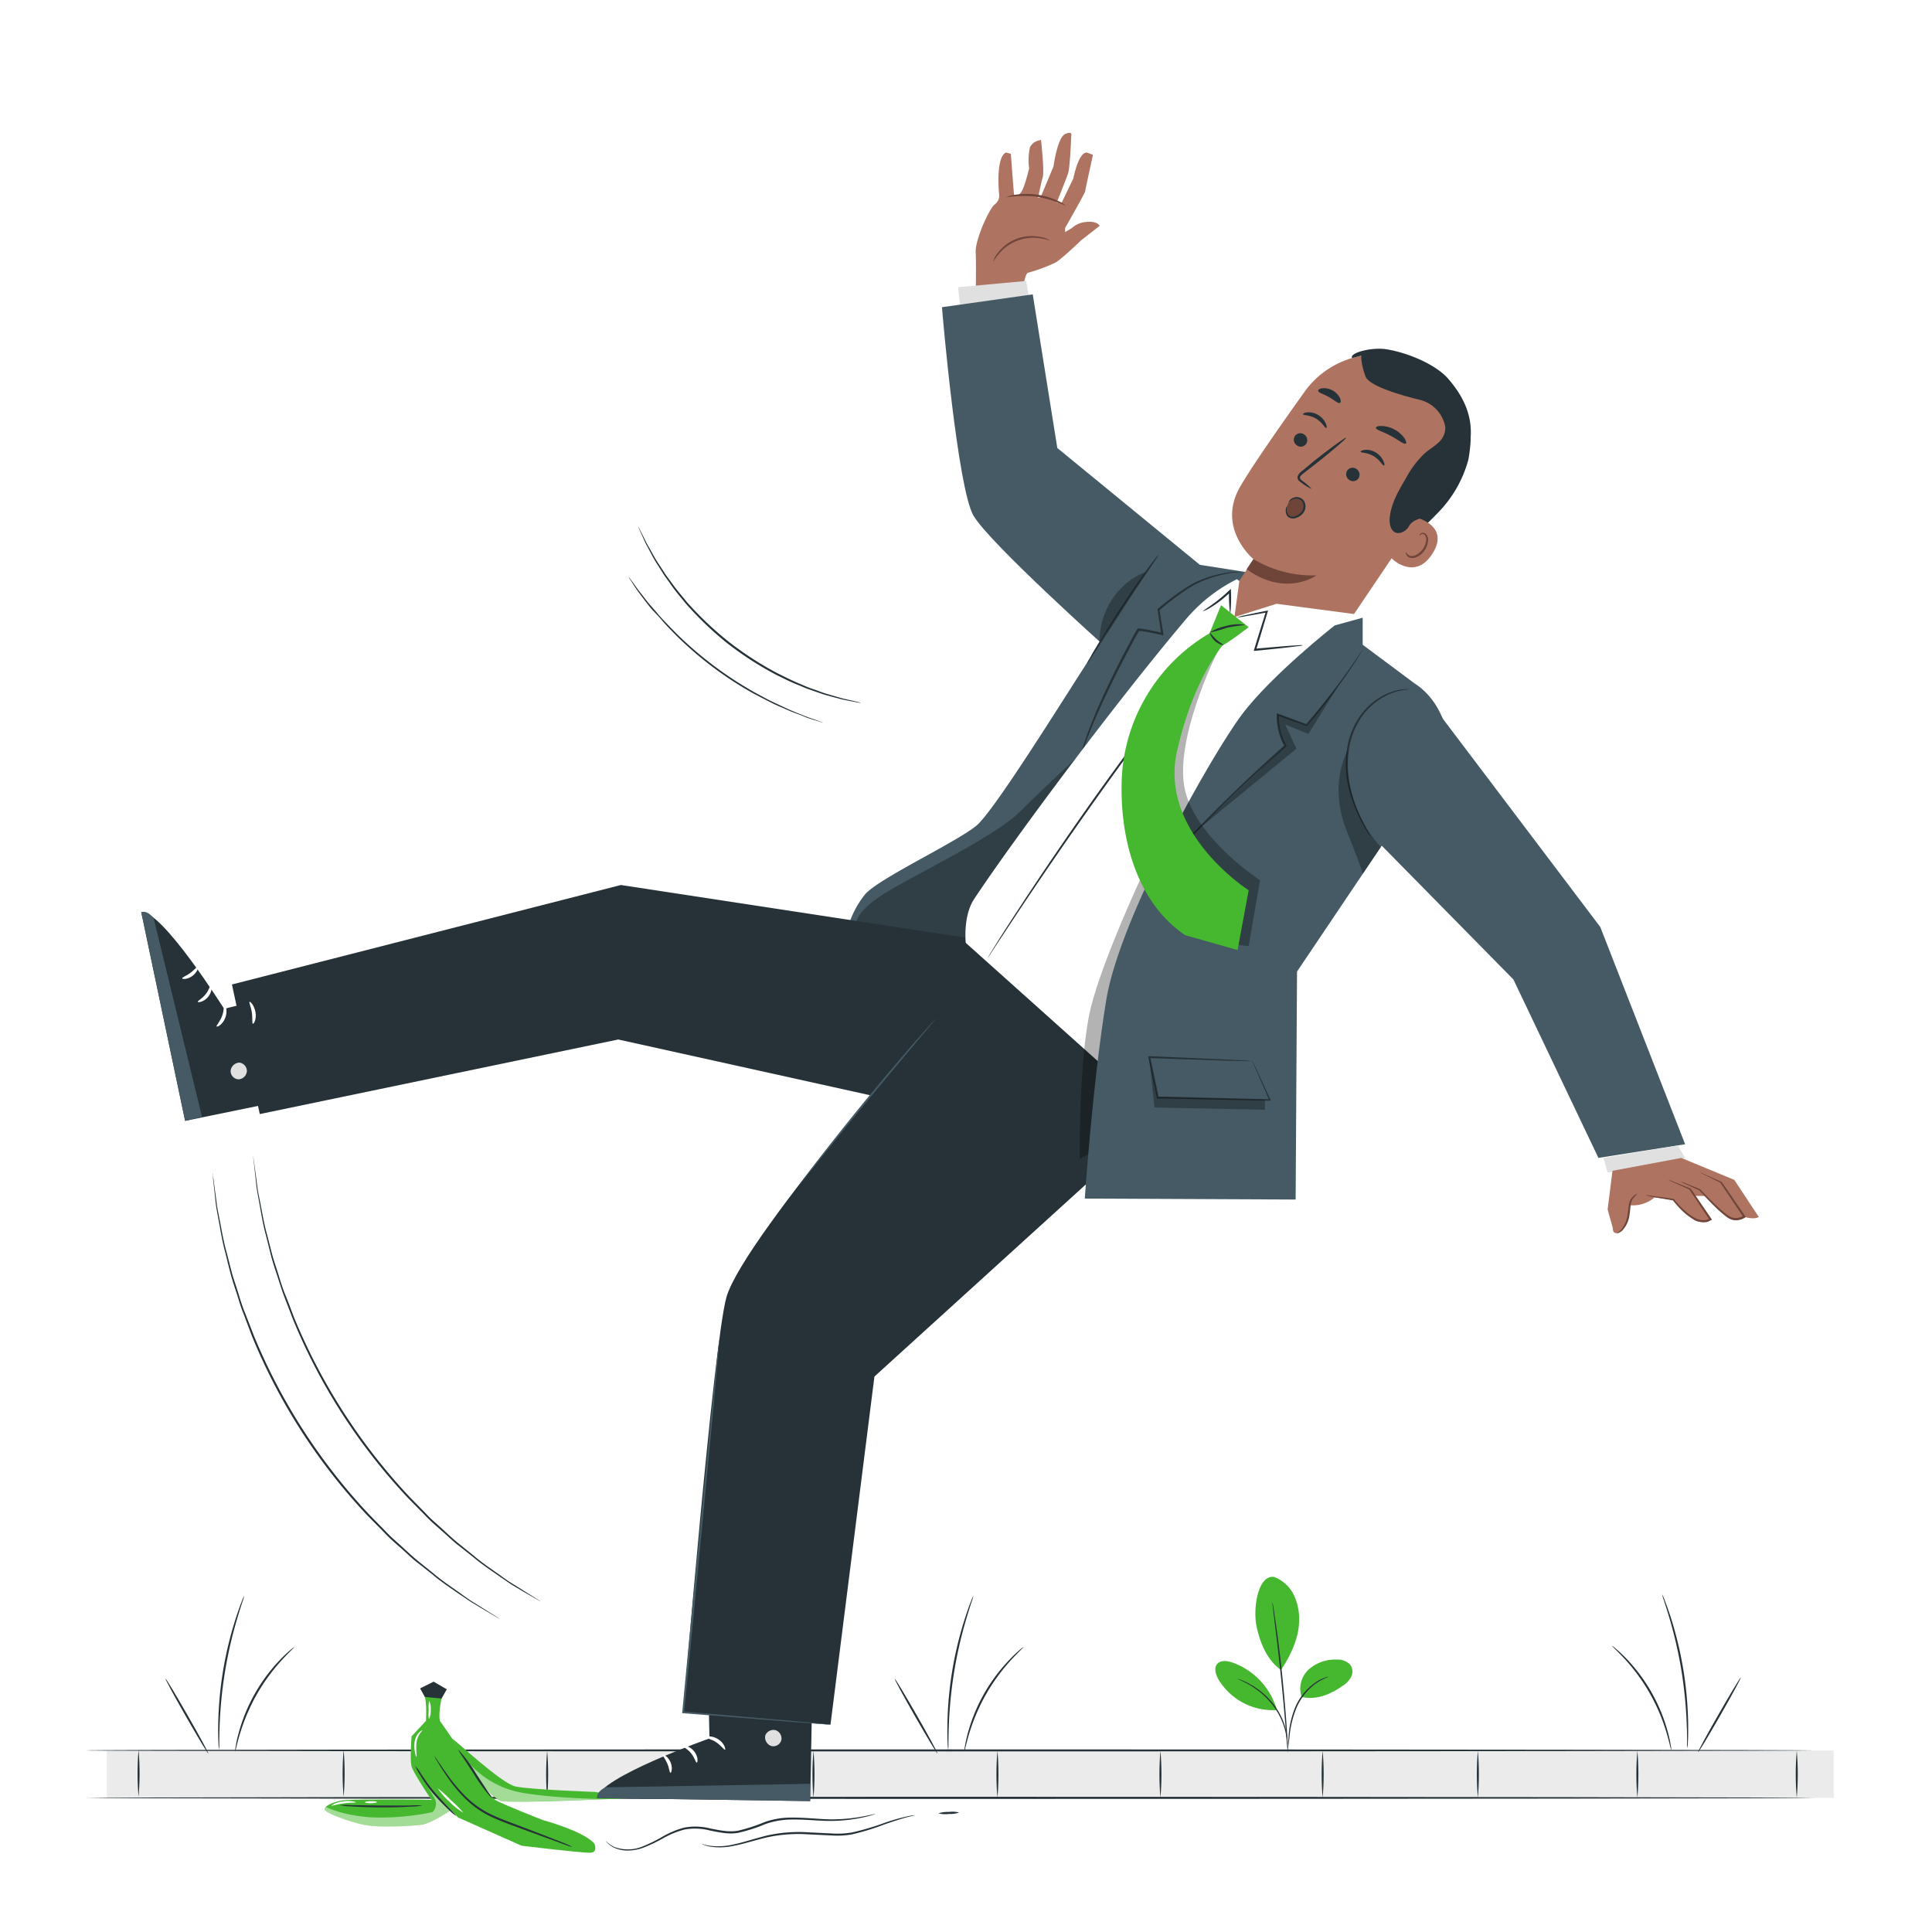 <svg class="animated" id="freepik_stories-slipping-with-a-banana" xmlns="http://www.w3.org/2000/svg" viewBox="0 0 500 500" version="1.1" xmlns:xlink="http://www.w3.org/1999/xlink" xmlns:svgjs="http://svgjs.com/svgjs"><style>svg#freepik_stories-slipping-with-a-banana:not(.animated) .animable {opacity: 0;}svg#freepik_stories-slipping-with-a-banana.animated #freepik--Briefcase--inject-17 {animation: 4.4s 1 forwards cubic-bezier(.36,-0.01,.5,1.38) fadeIn;animation-delay: 0.0s;}svg#freepik_stories-slipping-with-a-banana.animated #freepik--Character--inject-17 {animation: 6s Infinite  linear shake;animation-delay: 0s;}            @keyframes fadeIn {                0% {                    opacity: 0;                }                100% {                    opacity: 1;                }            }                    @keyframes shake {                10%, 90% {                    transform: translate3d(-1px, 0, 0);                  }                  20%, 80% {                    transform: translate3d(2px, 0, 0);                  }                  30%, 50%, 70% {                    transform: translate3d(-4px, 0, 0);                  }                  40%, 60% {                    transform: translate3d(4px, 0, 0);                  }            }        .animator-hidden { display: none; }</style><g id="freepik--Floor--inject-17" class="animable" style="transform-origin: 248.44px 459.15px;"><rect x="27.64" y="453.04" width="446.93" height="12.26" style="fill: rgb(235, 235, 235); transform-origin: 251.105px 459.17px;" id="el7xrufyqi8si" class="animable"></rect><path d="M300.32,465.23a70.75,70.75,0,0,1,0-12.12,70.75,70.75,0,0,1,0,12.12Z" style="fill: rgb(38, 50, 56); transform-origin: 300.32px 459.17px;" id="elqfk0gipurge" class="animable"></path><path d="M258.14,465.23a70.75,70.75,0,0,1,0-12.12,70.75,70.75,0,0,1,0,12.12Z" style="fill: rgb(38, 50, 56); transform-origin: 258.14px 459.17px;" id="ellnakqihget" class="animable"></path><path d="M210.53,465.23a70.75,70.75,0,0,1,0-12.12,70.75,70.75,0,0,1,0,12.12Z" style="fill: rgb(38, 50, 56); transform-origin: 210.53px 459.17px;" id="eleisgtynnjhb" class="animable"></path><path d="M141.6,465.23a70.75,70.75,0,0,1,0-12.12,70.75,70.75,0,0,1,0,12.12Z" style="fill: rgb(38, 50, 56); transform-origin: 141.6px 459.17px;" id="el2jc3ajvcor4" class="animable"></path><path d="M88.93,465a70.75,70.75,0,0,1,0-12.12,70.75,70.75,0,0,1,0,12.12Z" style="fill: rgb(38, 50, 56); transform-origin: 88.93px 458.94px;" id="elh0xeqs78df" class="animable"></path><path d="M35.86,465a70.75,70.75,0,0,1,0-12.12,70.75,70.75,0,0,1,0,12.12Z" style="fill: rgb(38, 50, 56); transform-origin: 35.86px 458.94px;" id="el3u4wlso70u1" class="animable"></path><path d="M342.3,465.23a70.75,70.75,0,0,1,0-12.12,70.75,70.75,0,0,1,0,12.12Z" style="fill: rgb(38, 50, 56); transform-origin: 342.3px 459.17px;" id="eldrj3j7yqkyh" class="animable"></path><path d="M382.47,465.23a70.75,70.75,0,0,1,0-12.12,70.75,70.75,0,0,1,0,12.12Z" style="fill: rgb(38, 50, 56); transform-origin: 382.47px 459.17px;" id="eldq9ybhjixpv" class="animable"></path><path d="M423.75,465.23a70.75,70.75,0,0,1,0-12.12,70.75,70.75,0,0,1,0,12.12Z" style="fill: rgb(38, 50, 56); transform-origin: 423.75px 459.17px;" id="elc2gg4hrosyc" class="animable"></path><path d="M469.45,453c0,.14-100.1.26-223.56.26S22.31,453.18,22.31,453s100.08-.26,223.58-.26S469.45,452.89,469.45,453Z" style="fill: rgb(38, 50, 56); transform-origin: 245.88px 453px;" id="elvoiqwc0g5g" class="animable"></path><path d="M469.45,465.3c0,.14-100.1.26-223.56.26s-223.58-.12-223.58-.26S122.39,465,245.89,465,469.45,465.15,469.45,465.3Z" style="fill: rgb(38, 50, 56); transform-origin: 245.88px 465.28px;" id="elopnsgozxnf8" class="animable"></path><path d="M465,465.23a70.75,70.75,0,0,1,0-12.12,70.75,70.75,0,0,1,0,12.12Z" style="fill: rgb(38, 50, 56); transform-origin: 465px 459.17px;" id="el4i1j5cyv0sn" class="animable"></path></g><g id="freepik--Plants--inject-17" class="animable" style="transform-origin: 246.68px 430.942px;"><path d="M329.66,408.09a9.35,9.35,0,0,1,5.2,4.72,14.48,14.48,0,0,1,1.35,6.71c-.06,4.42-2.22,9-4.69,12.66-4.27-3-5.77-8.57-6.35-11.43-.91-4.52.35-13.11,4.49-12.66" style="fill: rgb(70, 184, 47); transform-origin: 330.556px 420.126px;" id="el9i9r2e9h8sn" class="animable"></path><path d="M336.85,439.15a6.77,6.77,0,0,1,1.74-7,10.24,10.24,0,0,1,7.3-2.65,4.62,4.62,0,0,1,3.45,1.21,3,3,0,0,1,.39,3.14,6,6,0,0,1-2.22,2.43c-3.18,2.2-6.71,3.76-10.66,2.9" style="fill: rgb(70, 184, 47); transform-origin: 343.258px 434.455px;" id="elzc8brxqtq7e" class="animable"></path><path d="M333.27,452.87a3.92,3.92,0,0,1,0-.91q.09-1,.21-2.46a23.75,23.75,0,0,1,1.83-7.92,15,15,0,0,1,5.29-6.27,10.48,10.48,0,0,1,2.31-1.14,5.75,5.75,0,0,1,.67-.21.88.88,0,0,1,.25,0,17.23,17.23,0,0,0-3.09,1.59,15.35,15.35,0,0,0-5.11,6.22,25.42,25.42,0,0,0-1.91,7.82c-.12,1-.23,1.87-.32,2.44A4,4,0,0,1,333.27,452.87Z" style="fill: rgb(38, 50, 56); transform-origin: 338.537px 443.411px;" id="elxqaimss8mih" class="animable"></path><path d="M329.32,414.73a2.08,2.08,0,0,1,.09.39l.19,1.13c.16,1,.38,2.39.62,4.14.5,3.51,1.12,8.35,1.67,13.72s.93,10.22,1.16,13.74c.11,1.76.19,3.18.23,4.17,0,.46,0,.84,0,1.13a1.55,1.55,0,0,1,0,.4,2.23,2.23,0,0,1-.06-.4c0-.29-.06-.67-.1-1.13-.09-1-.2-2.44-.34-4.16-.29-3.52-.71-8.38-1.26-13.74s-1.13-10.2-1.57-13.71c-.21-1.72-.38-3.13-.51-4.15-.05-.47-.1-.84-.13-1.13A1.51,1.51,0,0,1,329.32,414.73Z" style="fill: rgb(38, 50, 56); transform-origin: 331.297px 434.14px;" id="elztcqv9idco" class="animable"></path><path d="M330.36,442.2a18.37,18.37,0,0,0-11.16-11.85c-1.37-.51-3.12-.8-4.1.18s-.56,2.61.1,3.86a16.4,16.4,0,0,0,15.1,8.18" style="fill: rgb(70, 184, 47); transform-origin: 322.44px 436.237px;" id="elibbxofmf7a8" class="animable"></path><path d="M320.28,434.47a5.28,5.28,0,0,1,.87.3,10.66,10.66,0,0,1,1,.41c.37.19.82.37,1.27.64s1,.54,1.47.89a17.41,17.41,0,0,1,1.59,1.17,20.18,20.18,0,0,1,3.13,3.19,19,19,0,0,1,2.24,3.77,15.59,15.59,0,0,1,.65,1.78,13.24,13.24,0,0,1,.41,1.58c.12.49.15.94.21,1.33a6.46,6.46,0,0,1,.07,1,3.39,3.39,0,0,1,0,.86c-.07,0-.07-1.22-.51-3.15a15,15,0,0,0-.44-1.55,14.68,14.68,0,0,0-.67-1.74,19.49,19.49,0,0,0-2.22-3.7,21.46,21.46,0,0,0-3.06-3.16,18.91,18.91,0,0,0-1.55-1.16,15.42,15.42,0,0,0-1.43-.92C321.49,435,320.25,434.54,320.28,434.47Z" style="fill: rgb(38, 50, 56); transform-origin: 326.748px 442.93px;" id="el2m3u8so089i" class="animable"></path><path d="M264.89,426.25c.07.07-1.28,1.24-3.21,3.34a50,50,0,0,0-6.56,9,50.6,50.6,0,0,0-4.35,10.24c-.81,2.74-1.12,4.49-1.21,4.47a5.68,5.68,0,0,1,.14-1.24c.12-.8.36-1.94.72-3.33a44,44,0,0,1,11-19.37A33.58,33.58,0,0,1,263.9,427,7.28,7.28,0,0,1,264.89,426.25Z" style="fill: rgb(38, 50, 56); transform-origin: 257.226px 439.775px;" id="el3gea529h4mx" class="animable"></path><path d="M251.91,413a10.08,10.08,0,0,1-.45,1.53c-.33,1-.78,2.39-1.3,4.15a111.36,111.36,0,0,0-3.22,13.93,115.67,115.67,0,0,0-1.4,14.25c-.06,1.83-.08,3.31-.08,4.34a8.71,8.71,0,0,1-.07,1.59,10.57,10.57,0,0,1-.14-1.59c-.06-1-.09-2.51-.07-4.35a94.72,94.72,0,0,1,4.63-28.28c.57-1.75,1.07-3.15,1.46-4.11A8.85,8.85,0,0,1,251.91,413Z" style="fill: rgb(38, 50, 56); transform-origin: 248.542px 432.895px;" id="elmnrg5nb8j2a" class="animable"></path><path d="M231.55,434.45c.12-.07,2.7,4.21,5.76,9.55s5.43,9.73,5.31,9.81-2.7-4.21-5.76-9.55S231.42,434.52,231.55,434.45Z" style="fill: rgb(38, 50, 56); transform-origin: 237.085px 444.13px;" id="elzze1ka6tj0a" class="animable"></path><path d="M76.18,426.25c.07.07-1.28,1.24-3.21,3.34a50,50,0,0,0-6.56,9,50.6,50.6,0,0,0-4.35,10.24c-.81,2.74-1.12,4.49-1.21,4.47A5.68,5.68,0,0,1,61,452a29.34,29.34,0,0,1,.72-3.33,44,44,0,0,1,11-19.37A31.69,31.69,0,0,1,75.19,427,7.28,7.28,0,0,1,76.18,426.25Z" style="fill: rgb(38, 50, 56); transform-origin: 68.516px 439.775px;" id="elre58srk4vh" class="animable"></path><path d="M63.2,413a10.08,10.08,0,0,1-.45,1.53c-.33,1-.78,2.39-1.3,4.15a111.36,111.36,0,0,0-3.22,13.93,113.74,113.74,0,0,0-1.4,14.25c-.06,1.83-.08,3.31-.08,4.34a8.71,8.71,0,0,1-.07,1.59,10.57,10.57,0,0,1-.14-1.59c-.06-1-.09-2.51-.07-4.35a94.72,94.72,0,0,1,4.63-28.28c.57-1.75,1.07-3.15,1.46-4.11A8.85,8.85,0,0,1,63.2,413Z" style="fill: rgb(38, 50, 56); transform-origin: 59.832px 432.895px;" id="el9hecqb65gu5" class="animable"></path><path d="M42.84,434.45c.12-.07,2.7,4.21,5.76,9.55s5.43,9.73,5.31,9.81-2.7-4.21-5.76-9.55S42.71,434.52,42.84,434.45Z" style="fill: rgb(38, 50, 56); transform-origin: 48.375px 444.13px;" id="elvrwnygg3qi" class="animable"></path><path d="M417.18,425.93a5.61,5.61,0,0,1,1,.76,31.21,31.21,0,0,1,2.49,2.32,44,44,0,0,1,11,19.38,29.34,29.34,0,0,1,.72,3.33,5,5,0,0,1,.14,1.24c-.09,0-.4-1.73-1.21-4.47a48.64,48.64,0,0,0-10.91-19.22C418.46,427.16,417.12,426,417.18,425.93Z" style="fill: rgb(38, 50, 56); transform-origin: 424.854px 439.445px;" id="elre443u0oey" class="animable"></path><path d="M430.16,412.63a8.35,8.35,0,0,1,.64,1.46c.39,1,.89,2.36,1.47,4.1a95.72,95.72,0,0,1,4.63,28.28c0,1.84,0,3.33-.08,4.36a9.27,9.27,0,0,1-.14,1.59,8.38,8.38,0,0,1-.06-1.6c0-1,0-2.51-.09-4.34a115.44,115.44,0,0,0-1.39-14.24,113.18,113.18,0,0,0-3.23-13.94c-.52-1.75-1-3.17-1.3-4.14A10.48,10.48,0,0,1,430.16,412.63Z" style="fill: rgb(38, 50, 56); transform-origin: 433.53px 432.525px;" id="elqi3uyx7uvf9" class="animable"></path><path d="M450.52,434.13c.13.07-2.25,4.46-5.31,9.81s-5.63,9.61-5.76,9.54,2.25-4.46,5.31-9.8S450.4,434.06,450.52,434.13Z" style="fill: rgb(38, 50, 56); transform-origin: 444.985px 443.805px;" id="ela6uxw3oi72" class="animable"></path></g><g id="freepik--Lines--inject-17" class="animable" style="transform-origin: 138.9px 277.64px;"><path d="M222.8,181.92a5.23,5.23,0,0,1-.77-.11l-2.2-.41-1.58-.32c-.58-.13-1.19-.31-1.86-.48-1.32-.37-2.86-.72-4.49-1.32l-2.57-.89c-.9-.31-1.79-.73-2.74-1.11-1.91-.73-3.85-1.73-5.91-2.74a86.21,86.21,0,0,1-12.52-8.11A86,86,0,0,1,177.4,156.1c-1.45-1.78-2.88-3.44-4-5.13-.58-.83-1.19-1.61-1.7-2.41l-1.45-2.3c-1-1.45-1.65-2.86-2.32-4.07-.32-.61-.64-1.17-.89-1.7s-.47-1-.67-1.47c-.38-.85-.68-1.52-.9-2a3.64,3.64,0,0,1-.28-.72,5.69,5.69,0,0,1,.37.68l1,2,.71,1.44c.27.52.6,1.07.93,1.67.69,1.19,1.39,2.59,2.37,4l1.47,2.28c.52.79,1.13,1.56,1.72,2.38,1.16,1.67,2.59,3.31,4,5.06A87.41,87.41,0,0,0,188.49,166a86.43,86.43,0,0,0,12.42,8.09c2,1,4,2,5.85,2.78.94.38,1.82.8,2.71,1.13l2.55.91c1.61.62,3.13,1,4.45,1.39.66.18,1.27.38,1.84.52l1.57.36,2.17.5A4.85,4.85,0,0,1,222.8,181.92Z" style="fill: rgb(38, 50, 56); transform-origin: 193.995px 159.11px;" id="elaaefdfigp04" class="animable"></path><path d="M213,187a4.25,4.25,0,0,1-.63-.16l-1.79-.54c-.78-.24-1.72-.54-2.8-1s-2.33-.83-3.65-1.42-2.81-1.18-4.34-1.94-3.15-1.6-4.85-2.5a92.19,92.19,0,0,1-19.95-15c-1.34-1.38-2.64-2.66-3.76-4S169,158.1,168.12,157s-1.69-2.19-2.38-3.11-1.26-1.74-1.7-2.42l-1-1.56a2.33,2.33,0,0,1-.32-.57,4.43,4.43,0,0,1,.41.51l1.1,1.51c.47.66,1.05,1.46,1.77,2.36s1.48,2,2.44,3.05,1.94,2.32,3.11,3.56,2.43,2.55,3.78,3.9a96.07,96.07,0,0,0,19.84,14.89c1.68.91,3.27,1.81,4.81,2.53s3,1.42,4.29,2,2.54,1.06,3.61,1.49,2,.77,2.76,1l1.76.64A2.49,2.49,0,0,1,213,187Z" style="fill: rgb(38, 50, 56); transform-origin: 187.86px 168.17px;" id="elm8vbsyf7rt" class="animable"></path><path d="M65.49,299.09a1.52,1.52,0,0,1,.08.36l.15,1.07c.13,1,.32,2.35.56,4.12.12.89.24,1.88.39,3s.42,2.25.66,3.5c.51,2.51.94,5.4,1.82,8.5q.6,2.34,1.25,4.89c.45,1.7,1.07,3.42,1.63,5.23s1.11,3.69,1.89,5.55,1.47,3.82,2.24,5.8A153.2,153.2,0,0,0,106,387.4l4.35,4.44c1.37,1.49,2.9,2.72,4.28,4s2.72,2.54,4.09,3.64,2.68,2.16,3.93,3.17c2.46,2.09,4.91,3.67,7,5.18,1,.73,2,1.44,2.92,2l2.54,1.58,3.52,2.21.91.58.3.22a1.48,1.48,0,0,1-.33-.17l-.94-.54L135,411.65l-2.58-1.54c-.92-.6-1.89-1.3-2.94-2-2.09-1.49-4.56-3.06-7-5.13l-4-3.15c-1.38-1.1-2.7-2.38-4.12-3.63s-2.93-2.53-4.31-4l-4.38-4.44a150.91,150.91,0,0,1-29.91-46.46c-.76-2-1.51-3.94-2.23-5.83s-1.27-3.78-1.87-5.58-1.17-3.54-1.6-5.25l-1.23-4.92c-.86-3.11-1.27-6-1.75-8.53-.22-1.26-.46-2.43-.62-3.51s-.24-2.09-.34-3c-.2-1.77-.35-3.15-.46-4.13-.05-.45-.08-.8-.11-1.07S65.49,299.09,65.49,299.09Z" style="fill: rgb(38, 50, 56); transform-origin: 102.665px 356.755px;" id="el1i1j4mj4qxf" class="animable"></path><path d="M55,303.56a2.41,2.41,0,0,1,.07.37c0,.26.09.62.16,1.07.13,1,.31,2.35.55,4.11q.18,1.35.39,3c.17,1.09.43,2.25.66,3.51.51,2.5.94,5.39,1.82,8.49.4,1.56.82,3.2,1.26,4.9s1.07,3.42,1.63,5.23,1.1,3.69,1.88,5.55l2.25,5.8a152.49,152.49,0,0,0,29.82,46.31l4.35,4.45c1.37,1.48,2.89,2.72,4.27,4s2.73,2.54,4.09,3.65l3.94,3.17c2.46,2.08,4.9,3.67,7,5.17,1,.73,2,1.45,2.92,2.05l2.55,1.59,3.51,2.2.91.59.3.21a1.79,1.79,0,0,1-.33-.17l-.93-.54-3.57-2.12-2.57-1.55c-.93-.59-1.89-1.3-3-2-2.09-1.48-4.56-3.05-7-5.12-1.26-1-2.59-2.06-4-3.15s-2.69-2.39-4.12-3.64-2.92-2.52-4.3-4l-4.38-4.44a150.69,150.69,0,0,1-29.92-46.46L63,339.92c-.78-1.87-1.27-3.78-1.87-5.58s-1.16-3.55-1.6-5.25-.83-3.35-1.22-4.92c-.86-3.12-1.27-6-1.76-8.53-.22-1.26-.46-2.43-.62-3.52s-.24-2.08-.34-3c-.2-1.77-.35-3.16-.46-4.13,0-.45-.08-.81-.1-1.08A2,2,0,0,1,55,303.56Z" style="fill: rgb(38, 50, 56); transform-origin: 92.165px 361.27px;" id="eladxsdatxcjo" class="animable"></path></g><g id="freepik--Briefcase--inject-17" class="animable animator-hidden" style="transform-origin: 120.859px 85.43px;"><g id="elxquhwt56la"><rect x="73.07" y="53.37" width="92.72" height="64.12" style="fill: rgb(38, 50, 56); transform-origin: 119.43px 85.43px; transform: rotate(103.89deg);" class="animable"></rect></g><path d="M147.65,104.16a20.89,20.89,0,0,1-10-2.43l2.42-4.37a16.38,16.38,0,0,0,13.34.68,10.07,10.07,0,0,0,5.85-7.32,9.53,9.53,0,0,0-1.13-7.28,13.81,13.81,0,0,0-8.44-5.66l1.1-4.88a18.84,18.84,0,0,1,11.59,7.9,14.52,14.52,0,0,1,1.76,11,15,15,0,0,1-8.69,10.83A19.41,19.41,0,0,1,147.65,104.16Z" style="fill: rgb(38, 50, 56); transform-origin: 151.095px 88.531px;" id="elohu9tgeis7" class="animable"></path><path d="M79.71,112.52a2.79,2.79,0,0,1,.65.11l1.82.42,6.66,1.66,21.92,5.67,21.89,5.81,6.62,1.82,1.79.52a3,3,0,0,1,.62.21,2.79,2.79,0,0,1-.65-.11l-1.81-.43-6.66-1.66-21.93-5.66-21.89-5.81-6.62-1.82-1.79-.52A4,4,0,0,1,79.71,112.52Z" style="fill: rgb(69, 90, 100); transform-origin: 110.695px 120.63px;" id="el8lr22j3ca5s" class="animable"></path><path d="M111.47,120.36c-.14,0,4.13-17.8,9.54-39.69s9.91-39.6,10-39.56-4.13,17.8-9.54,39.69S111.61,120.4,111.47,120.36Z" style="fill: rgb(69, 90, 100); transform-origin: 121.239px 80.735px;" id="elkixzxs0gezs" class="animable"></path><path d="M123.9,74.56A2.31,2.31,0,0,0,121,73.11a2.52,2.52,0,0,0-1.53,3.06,2.47,2.47,0,0,0,3,1.49,2.41,2.41,0,0,0,1.34-3.1" style="fill: rgb(69, 90, 100); transform-origin: 121.671px 75.378px;" id="eljqnasr0xhaj" class="animable"></path><path d="M77.19,122.74a18.93,18.93,0,0,1,3-1c1.88-.56,4.48-1.3,7.37-2.09l-.11.44h0L82,114.68l-1.66-1.62c-.39-.38-.62-.58-.62-.54.21-.33,3.85,3,8.1,7.18h0l.32.31-.43.12c-2.89.79-5.51,1.47-7.41,1.94A19.53,19.53,0,0,1,77.19,122.74Z" style="fill: rgb(69, 90, 100); transform-origin: 82.665px 117.619px;" id="elwkngak3joyb" class="animable"></path><path d="M140.48,133.1c0,.14-11.85-2.73-26.39-6.41s-26.3-6.76-26.27-6.9,11.85,2.72,26.4,6.4S140.52,133,140.48,133.1Z" style="fill: rgb(69, 90, 100); transform-origin: 114.15px 126.445px;" id="elmagpkr3x4c" class="animable"></path></g><g id="freepik--Banana--inject-17" class="animable" style="transform-origin: 166.134px 457.351px;"><path d="M112.15,466.53s-5.13-7.53-5.63-9.34,0-7.83,0-7.83l3.72-4s.3-4.77-.4-6.58h4.62s-1.11,4.33-.61,6.58l5.83,8.39s6.63,10.94,8.44,12.05,12.35,5.22,12.35,5.22,10.76,2.92,13.36,6.13c0,0,1,2.26-1.06,2.34S135,477.68,135,477.68l-16.48-7.33-6.83-7.13Z" style="fill: rgb(70, 184, 47); transform-origin: 130.185px 459.136px;" id="elotumxascdwn" class="animable"></path><path d="M111.68,465.83c-.1-.14-19.13-.17-21.93,0s-5.59,1.32-5.7,2.35,6.12,3.22,10,4.05,12,.41,15,0,7.62-3.78,7.62-3.78l-5-5.23Z" style="fill: rgb(70, 184, 47); transform-origin: 100.359px 467.964px;" id="ely3jei0zdkvg" class="animable"></path><polygon points="109.95 439.17 108.72 436.96 112.21 435.21 115.63 437.19 114.28 439.58 109.95 439.17" style="fill: rgb(38, 50, 56); transform-origin: 112.175px 437.395px;" id="el9gfrtv2g73n" class="animable"></polygon><path d="M117,449.94c.44,0,12.61,11.56,16.39,12.39s20.67,1.42,20.67,1.42L162,465.4s-30.36,1.45-32.45.65-5-4.63-5-4.63Z" style="fill: rgb(70, 184, 47); transform-origin: 139.5px 458.115px;" id="el7pfruf9dvoe" class="animable"></path><g id="elastbdvup37l"><g style="opacity: 0.5; transform-origin: 100.265px 465.296px;" class="animable"><path d="M84.34,467.64s4.06,2.15,11.59,2.68a64.93,64.93,0,0,0,16-1.34h0a3,3,0,0,0,.48-3.69L108,457.81l4.22,6.06,4.24,4.76a16.76,16.76,0,0,1-6.78,3.47,54.24,54.24,0,0,1-14.73.33c-1.4-.24-10.3-2.16-10.88-4.25Z" style="fill: rgb(255, 255, 255); transform-origin: 100.265px 465.296px;" id="el632a2ono9hy" class="animable"></path></g></g><path d="M107.5,457.05a11.22,11.22,0,0,1,1.46,2c.84,1.24,2,3,3.46,4.71,3,3.44,5.69,6,5.56,6.16a10.74,10.74,0,0,1-1.87-1.58,54.48,54.48,0,0,1-4.09-4.25,40.38,40.38,0,0,1-3.38-4.85A11.14,11.14,0,0,1,107.5,457.05Z" style="fill: rgb(38, 50, 56); transform-origin: 112.742px 463.485px;" id="elnige8l3xukm" class="animable"></path><g id="elje1jcprcn3"><g style="opacity: 0.5; transform-origin: 139.035px 460.825px;" class="animable"><path d="M120.57,455.35a24,24,0,0,0,14,8.51c9,1.68,22.93,1.75,22.93,1.75s-16.52.62-24,.68a23.3,23.3,0,0,1-3.65-.18c-1.32-.35-3.62-2.62-4.42-3.65S120.57,455.35,120.57,455.35Z" style="fill: rgb(255, 255, 255); transform-origin: 139.035px 460.825px;" id="eledtgke5yrg" class="animable"></path></g></g><path d="M118.55,452.73A38.78,38.78,0,0,1,123.2,459l3,4.59a11.42,11.42,0,0,1,1.2,1.94,39,39,0,0,1-4.65-6.24l-3-4.59A11.23,11.23,0,0,1,118.55,452.73Z" style="fill: rgb(38, 50, 56); transform-origin: 122.975px 459.13px;" id="elwtuyri1ajz" class="animable"></path><path d="M148.12,478a10.42,10.42,0,0,1-1.66-.51L142,475.86l-6.59-2.41c-2.46-.94-5.22-1.85-8-3.14a24.23,24.23,0,0,1-7.09-4.92,38.25,38.25,0,0,1-4.49-5.43c-1.15-1.64-2-3-2.58-4a13.24,13.24,0,0,1-.86-1.52,11.22,11.22,0,0,1,1,1.41c.63.92,1.53,2.26,2.71,3.87a41.37,41.37,0,0,0,4.52,5.3,24.48,24.48,0,0,0,7,4.79c2.75,1.26,5.51,2.2,8,3.16l6.55,2.52,4.4,1.74A11.69,11.69,0,0,1,148.12,478Z" style="fill: rgb(38, 50, 56); transform-origin: 130.255px 466.22px;" id="eliktrg9fwqg" class="animable"></path><path d="M109.34,467.25a17.19,17.19,0,0,1-3.13.31c-1.94.12-4.63.21-7.59.19s-5.65-.11-7.59-.24a17.41,17.41,0,0,1-3.13-.34,20.3,20.3,0,0,1,3.15,0c1.93,0,4.61.08,7.57.09s5.64,0,7.57,0A21.59,21.59,0,0,1,109.34,467.25Z" style="fill: rgb(38, 50, 56); transform-origin: 98.62px 467.431px;" id="elhg1unjuh4he" class="animable"></path><path d="M107.77,454.68c-.07,0-.21-.39-.35-1.05a8.22,8.22,0,0,1-.14-2.68,4.5,4.5,0,0,1,1.09-2.49c.48-.53.91-.67.94-.62s-.29.32-.66.85a5.36,5.36,0,0,0-.86,2.33,13.57,13.57,0,0,0,0,2.56C107.83,454.25,107.84,454.67,107.77,454.68Z" style="fill: rgb(255, 255, 255); transform-origin: 108.27px 451.255px;" id="elm4cxc8ff0o" class="animable"></path><path d="M111,444.91a9,9,0,0,1-.05-2.38,8.6,8.6,0,0,1,.11-2.39,4.4,4.4,0,0,1,.41,2.39A4.23,4.23,0,0,1,111,444.91Z" style="fill: rgb(255, 255, 255); transform-origin: 111.195px 442.525px;" id="elakogkzr5u7c" class="animable"></path><path d="M92.13,466.42c0,.15-1.47.06-3.22.3s-3.13.71-3.19.57a6,6,0,0,1,3.12-1.08A6,6,0,0,1,92.13,466.42Z" style="fill: rgb(255, 255, 255); transform-origin: 88.925px 466.694px;" id="elngtq6z5l47b" class="animable"></path><path d="M97.55,466.38c0,.14-.69.27-1.55.29s-1.57-.09-1.57-.24.7-.27,1.56-.29S97.55,466.23,97.55,466.38Z" style="fill: rgb(255, 255, 255); transform-origin: 95.99px 466.405px;" id="elbz12lchme2w" class="animable"></path><path d="M119.9,469.1a15.38,15.38,0,0,1-3.59-2.84,16,16,0,0,1-3-3.43,27.15,27.15,0,0,1,3.37,3.06A27.27,27.27,0,0,1,119.9,469.1Z" style="fill: rgb(255, 255, 255); transform-origin: 116.605px 465.965px;" id="eld7u4hafanvc" class="animable"></path><path d="M226.55,469.44a3.42,3.42,0,0,1-.7.25c-.46.14-1.15.34-2,.54a39.71,39.71,0,0,1-7.71,1c-3.3.16-7.19-.41-11.49-.33a20.49,20.49,0,0,0-6.58,1.17,42.46,42.46,0,0,1-7,2.26c-2.55.45-5-.14-7.32-.59a15.28,15.28,0,0,0-6.63-.25,23.34,23.34,0,0,0-5.61,2.31,39.2,39.2,0,0,1-4.86,2.32,11.89,11.89,0,0,1-4.38.8,8.47,8.47,0,0,1-3.28-.72,5.41,5.41,0,0,1-1.74-1.22,2.38,2.38,0,0,1-.44-.59,6.19,6.19,0,0,0,2.26,1.63,10,10,0,0,0,7.46-.25,39.43,39.43,0,0,0,4.77-2.35A23.22,23.22,0,0,1,177,473a15.56,15.56,0,0,1,6.84.21c2.3.44,4.71,1,7.14.58a42.86,42.86,0,0,0,6.88-2.23,20.44,20.44,0,0,1,6.74-1.17c4.36-.05,8.23.55,11.49.45a43.8,43.8,0,0,0,7.68-.83c.89-.17,1.58-.34,2.06-.44A5.45,5.45,0,0,1,226.55,469.44Z" style="fill: rgb(38, 50, 56); transform-origin: 191.68px 474.18px;" id="elbcdp0de4vv" class="animable"></path><path d="M236.79,469.77c0,.05-.77.19-2.14.55s-3.34,1-5.74,1.83a61.32,61.32,0,0,1-8.59,2.62A22.23,22.23,0,0,1,215,475l-5.67-.26a38.21,38.21,0,0,0-10.83.77c-3.27.78-6.16,1.74-8.69,2.2a16.66,16.66,0,0,1-6.05.19,9.51,9.51,0,0,1-1.59-.44,2.05,2.05,0,0,1-.53-.22,2.59,2.59,0,0,1,.56.12,12.5,12.5,0,0,0,1.59.34,17.32,17.32,0,0,0,6-.35c2.49-.5,5.36-1.49,8.65-2.31a37.72,37.72,0,0,1,11-.82l5.67.27a22.92,22.92,0,0,0,5.22-.22,65.18,65.18,0,0,0,8.55-2.5,52.52,52.52,0,0,1,5.81-1.67c.7-.16,1.25-.25,1.62-.3A4,4,0,0,1,236.79,469.77Z" style="fill: rgb(38, 50, 56); transform-origin: 209.215px 473.93px;" id="el3hna2t8d95z" class="animable"></path><path d="M248.22,469.08a7.16,7.16,0,0,1-2.66.37,6.89,6.89,0,0,1-2.69-.16,7.37,7.37,0,0,1,2.67-.36A6.94,6.94,0,0,1,248.22,469.08Z" style="fill: rgb(38, 50, 56); transform-origin: 245.545px 469.189px;" id="elueht603mw6j" class="animable"></path></g><g id="freepik--speech-bubble--inject-17" class="animable animator-hidden" style="transform-origin: 425.53px 64.45px;"><polygon points="423.61 44.51 409.71 30.12 406.26 52.88 387.64 52.25 399.29 67.55 387.57 82.93 406.98 79.1 409.79 98.63 425.48 86.75 445.27 97.11 440.94 77.11 463.39 73.58 445.93 63.27 456.11 45.71 438.66 52.54 436.53 30.88 423.61 44.51" style="fill: rgb(255, 255, 255); transform-origin: 425.48px 64.375px;" id="el9f9804fbtc9" class="animable"></polygon><path d="M423.61,44.51l.85-.87L427,41c2.21-2.32,5.47-5.72,9.65-10.08l-.2-.07c.57,5.88,1.27,13.2,2.08,21.66l0,.21.19-.07,17.47-6.8-.23-.27-10.2,17.55-.11.18.18.1,17.46,10.32.08-.41L440.9,76.88l-.24,0,0,.24,4.33,20,.34-.27-17.14-9-2.65-1.39-.13-.07-.13.09L409.64,98.44l.38.16q-1.44-10-2.81-19.53l0-.24-.24,0-19.41,3.84.22.35,11.71-15.39.09-.12-.09-.13L387.79,52.13l-.15.31,18.61.6h.15l0-.15c1.34-9,2.48-16.59,3.4-22.76l-.19.06L420,40.88l2.67,2.72.91.91-.9-1-2.65-2.78L409.79,30l-.16-.17,0,.23c-1,6.18-2.13,13.8-3.5,22.75l.16-.14-18.61-.65-.4,0,.24.32,11.63,15.31v-.25L387.39,82.79l-.36.47.58-.11L407,79.33l-.28-.19q1.37,9.52,2.8,19.53l.06.4.32-.25,15.7-11.88-.26,0L428,88.34l17.15,9,.45.24-.11-.5-4.33-20-.2.28,22.46-3.54.61-.1-.54-.31L446,63.09l.08.29,10.16-17.57.27-.46-.5.19L438.6,52.39l.21.13c-.84-8.45-1.58-15.77-2.16-21.65l0-.25-.17.18c-4.12,4.39-7.32,7.8-9.51,10.12l-2.48,2.66C423.9,44.18,423.61,44.51,423.61,44.51Z" style="fill: rgb(38, 50, 56); transform-origin: 425.53px 64.45px;" id="elv0t4izmnm6e" class="animable"></path><path d="M397.65,93.87a4.15,4.15,0,1,1-4.15-4.14A4.15,4.15,0,0,1,397.65,93.87Z" style="fill: rgb(255, 255, 255); transform-origin: 393.5px 93.88px;" id="elgi5qa6flbe9" class="animable"></path><path d="M397.65,93.87s0-.37-.18-1A4.15,4.15,0,0,0,396,90.66a4,4,0,0,0-3.81-.55,3.9,3.9,0,0,0-1.86,1.4,4,4,0,0,0,0,4.73,3.9,3.9,0,0,0,1.86,1.4,4.06,4.06,0,0,0,2.11.19,4.12,4.12,0,0,0,1.7-.74,4.18,4.18,0,0,0,1.52-2.22c.16-.63.15-1,.18-1a.85.85,0,0,1,0,.27,3.61,3.61,0,0,1-.09.76,4.19,4.19,0,0,1-1.5,2.36,4.26,4.26,0,0,1-6-.85,4.29,4.29,0,0,1,0-5.07,4.32,4.32,0,0,1,2-1.49,4.27,4.27,0,0,1,2.25-.17,4.34,4.34,0,0,1,1.79.81,4.16,4.16,0,0,1,1.5,2.36,3.61,3.61,0,0,1,.09.76A.76.76,0,0,1,397.65,93.87Z" style="fill: rgb(38, 50, 56); transform-origin: 393.51px 93.866px;" id="elo9ayqkqpqlc" class="animable"></path><path d="M425.66,53.44l-.84,13.27a2.15,2.15,0,0,1-2,2h0a2.16,2.16,0,0,1-2.27-1.91l-1.47-13.34a1.68,1.68,0,0,1,1.7-1.87l3.24,0A1.7,1.7,0,0,1,425.66,53.44Z" style="fill: rgb(70, 184, 47); transform-origin: 422.368px 60.152px;" id="elyppz6um2jvo" class="animable"></path><path d="M419.28,76.19a3.24,3.24,0,1,0,2.06-4.1A3.25,3.25,0,0,0,419.28,76.19Z" style="fill: rgb(70, 184, 47); transform-origin: 422.356px 75.167px;" id="elrd3x2wxgq78" class="animable"></path></g><g id="freepik--Character--inject-17" class="animable animator-active" style="transform-origin: 245.86px 250.247px;"><path d="M286,164.77c-1,0-27.68,44.43-33.41,49s-25.77,13.84-28.87,17.89a24.49,24.49,0,0,0-4.06,7.64l27.36,25,21.67-14.55,52.14-82.91,7.75-14.49L322.15,148l-12.46-1.95Z" style="fill: rgb(69, 90, 100); transform-origin: 274.12px 205.175px;" id="el35fomzx49t2" class="animable"></path><g id="elbj4dp5zbpfu"><g style="opacity: 0.3; transform-origin: 251.93px 220.3px;" class="animable"><path d="M221.55,239.1s-.54-3.4,9.21-9,27.3-14.14,33.15-20,18.42-17.49,18.42-17.49l-28,55.38-32.8-7" id="elz2o1fcsoxzr" class="animable" style="transform-origin: 251.93px 220.3px;"></path></g></g><path d="M252.51,77s.15-8.57,0-11.75,3.48-11.23,4.93-12.36a2.73,2.73,0,0,0,1.13-2.58s-1-9.71,1.82-10.85l1.22.35s.75,10.29.83,10.52,1,.66,1.9-.7,2-6.07,2-6.07a15.47,15.47,0,0,1,.22-5.46,3.39,3.39,0,0,1,2.08-1.7l.77-.2s.91,8,.45,9.63-1.21,5.38-1.21,5.38l.67-.19,3.32-7.94s1-7.47,3-8.38,1.6.37,1.6.37-.28,7.94-.81,9.76c-.21.74-2.95,7.6-2.95,7.6h1.29l3-6.23s1.32-6.87,3.52-6.72l1.57.59s-2,9-2,9.4S275.65,59,275.65,59l0,1.06L277.42,59a6.06,6.06,0,0,1,3.83-1.56c2.73-.3,3.34,1,3.34,1l-4.85,3.81s-4.94,4.76-6.53,5.67a40.52,40.52,0,0,1-7.12,2.65c-.69.08-1.13,2.92-1.13,2.92l.14,2.16Z" style="fill: rgb(174, 116, 97); transform-origin: 268.548px 55.687px;" id="eldox9vnaj2d8" class="animable"></path><path d="M271.71,62.22c0,.08-.93-.31-2.45-.55a11.59,11.59,0,0,0-10.72,4c-1,1.17-1.42,2-1.5,2a6.13,6.13,0,0,1,1.22-2.24,11,11,0,0,1,11.07-4.09A5.78,5.78,0,0,1,271.71,62.22Z" style="fill: rgb(111, 68, 57); transform-origin: 264.375px 64.382px;" id="el27qmocs13lf" class="animable"></path><path d="M275.86,53.26a31.27,31.27,0,0,0-7.58-2.36,30.87,30.87,0,0,0-7.93.16,7.19,7.19,0,0,1,2.28-.63A19.19,19.19,0,0,1,273.84,52,7.3,7.3,0,0,1,275.86,53.26Z" style="fill: rgb(111, 68, 57); transform-origin: 268.105px 51.722px;" id="elz19zype7kjg" class="animable"></path><path d="M248.57,80s-.51-4.28-.57-5.54a.14.14,0,0,1,.13-.15l17.46-1.6.82,5Z" style="fill: rgb(224, 224, 224); transform-origin: 257.205px 76.355px;" id="elyt3lw5o6bfj" class="animable"></path><path d="M243.79,79.5c0,.78,4,46.85,8.14,53.94s34.37,34.17,34.37,34.17l25.41-20.46-38.08-31.21-6.36-39.76Z" style="fill: rgb(69, 90, 100); transform-origin: 277.75px 121.895px;" id="eln3l8hpp1qp" class="animable"></path><path d="M279.92,194.83a3.78,3.78,0,0,1,.16-.71c.13-.46.3-1.16.59-2,.55-1.74,1.47-4.22,2.73-7.23s2.87-6.55,4.77-10.42c.95-1.93,2-4,3.06-6l1.68-3.16c.29-.54.59-1.07.89-1.61l.23-.4a3.78,3.78,0,0,1,.28-.45.38.38,0,0,1,.31-.2,1.38,1.38,0,0,1,.29,0l.48.05c1.89.29,3.68.7,5.44,1.08l-.31.29c-.33-2.18-.64-4.29-.94-6.3l0-.14.1-.09a69.92,69.92,0,0,1,7.81-5.8,25.33,25.33,0,0,1,7.09-2.91,26.34,26.34,0,0,1,4.93-.84,12.73,12.73,0,0,1,1.34,0,1.7,1.7,0,0,1,.46.05s-.63,0-1.78.13a29.07,29.07,0,0,0-4.87,1,26.37,26.37,0,0,0-6.95,3,71.42,71.42,0,0,0-7.71,5.83l.08-.22c.31,2,.63,4.11,1,6.29l.06.37-.37-.08c-1.75-.37-3.56-.78-5.4-1.06l-.44,0h-.16a.85.85,0,0,0-.09-.14s-.07-.09.08.12c0,0,0,0,0,0l0,.07-.43.74-.89,1.59-1.68,3.15c-1.1,2.07-2.12,4.09-3.08,6-1.92,3.86-3.56,7.37-4.87,10.35s-2.26,5.44-2.87,7.15c-.32.86-.51,1.54-.68,2A4,4,0,0,1,279.92,194.83Z" style="fill: rgb(38, 50, 56); transform-origin: 300.615px 171.401px;" id="elp9mqly7k" class="animable"></path><path d="M299.82,143.64a6.46,6.46,0,0,1-.7,1.13l-2,3c-1.72,2.52-4.06,6-6.6,9.93s-4.75,7.38-6.45,10l-2,3a6.76,6.76,0,0,1-.77,1.09,6.49,6.49,0,0,1,.59-1.19c.42-.75,1-1.82,1.81-3.14,1.57-2.62,3.78-6.22,6.33-10.12s4.94-7.39,6.74-9.86c.9-1.24,1.64-2.23,2.17-2.9A6.79,6.79,0,0,1,299.82,143.64Z" style="fill: rgb(38, 50, 56); transform-origin: 290.56px 157.715px;" id="elwwc8zd30vqj" class="animable"></path><g id="eljtvq2h1rpnp"><g style="opacity: 0.3; transform-origin: 290.55px 157.055px;" class="animable"><path d="M284.55,166.1c-.05-7.83,4.67-15.36,12-18.09Z" id="elyhf7jb5xf2h" class="animable" style="transform-origin: 290.55px 157.055px;"></path></g></g><polygon points="160.68 229.04 60.03 254.78 67.23 288.32 160 269.02 230.49 284.62 275.15 257.84 258.88 244.04 160.68 229.04" style="fill: rgb(38, 50, 56); transform-origin: 167.59px 258.68px;" id="elbbowd6njco6" class="animable"></polygon><path d="M183,421.49l.61,28.41s-28.68,10.17-29.07,15.43l55.13.79.86-44.31Z" style="fill: rgb(38, 50, 56); transform-origin: 182.535px 443.805px;" id="elj8hanje4obl" class="animable"></path><path d="M200.69,447.76a2.26,2.26,0,0,1,1.52,2.59,2.16,2.16,0,0,1-2.56,1.53,2.38,2.38,0,0,1-1.59-2.75,2.25,2.25,0,0,1,2.83-1.3" style="fill: rgb(224, 224, 224); transform-origin: 200.131px 449.82px;" id="ely3n4igh9ezh" class="animable"></path><path d="M209.67,466.12l-.09-4.47-52.83.91s-2.47,1-2.21,2.77Z" style="fill: rgb(69, 90, 100); transform-origin: 182.095px 463.885px;" id="elyned2gsd2s" class="animable"></path><path d="M182.72,449.61c0,.27,1.35.41,2.66,1.3s2,2,2.25,1.92-.13-1.67-1.74-2.71S182.66,449.36,182.72,449.61Z" style="fill: rgb(255, 255, 255); transform-origin: 185.209px 451.106px;" id="eln6e7l0zn1cf" class="animable"></path><path d="M176.9,451.92c-.06.26,1.1.73,2,1.88s1.15,2.36,1.42,2.36.46-1.53-.69-2.94S176.91,451.66,176.9,451.92Z" style="fill: rgb(255, 255, 255); transform-origin: 178.711px 453.988px;" id="elsoc1pnnfi9" class="animable"></path><path d="M173.52,458.79c.24.06.64-1.28,0-2.76s-1.92-2.09-2-1.87.65,1,1.18,2.25S173.25,458.76,173.52,458.79Z" style="fill: rgb(255, 255, 255); transform-origin: 172.69px 456.454px;" id="elxo1irysfti" class="animable"></path><path d="M183.3,443.12c.11.25,1.35-.11,2.87,0s2.7.62,2.84.39-1-1.2-2.77-1.33S183.17,442.91,183.3,443.12Z" style="fill: rgb(255, 255, 255); transform-origin: 186.156px 442.868px;" id="elmumpd91tkmq" class="animable"></path><path d="M85.62,254.24,58,261.08s-16.22-25.75-21.45-25l11.35,54,43.43-8.9Z" style="fill: rgb(38, 50, 56); transform-origin: 63.94px 263.072px;" id="elfzrr2g7kerh" class="animable"></path><path d="M63.88,277.28a2.26,2.26,0,0,1-2.2,2.05,2.16,2.16,0,0,1-2-2.16A2.38,2.38,0,0,1,62,275a2.25,2.25,0,0,1,1.89,2.48" style="fill: rgb(224, 224, 224); transform-origin: 61.792px 277.165px;" id="elgbf2dl3yt7o" class="animable"></path><path d="M47.93,290.08,52.27,289l-12.5-51.35s-1.55-2.19-3.19-1.56Z" style="fill: rgb(69, 90, 100); transform-origin: 44.425px 263.028px;" id="eles0gxyrt55" class="animable"></path><path d="M58.12,260.15c-.26.06-.1,1.4-.68,2.88s-1.54,2.4-1.38,2.62,1.59-.49,2.26-2.29S58.35,260,58.12,260.15Z" style="fill: rgb(255, 255, 255); transform-origin: 57.33px 262.914px;" id="el2cbt9x4ben4" class="animable"></path><path d="M54.59,255c-.27,0-.48,1.23-1.41,2.36s-2,1.63-2,1.89,1.59.12,2.72-1.31S54.84,254.93,54.59,255Z" style="fill: rgb(255, 255, 255); transform-origin: 52.98px 257.177px;" id="elj1tup0vdm3" class="animable"></path><path d="M47.14,253.19c0,.25,1.38.34,2.68-.64s1.62-2.34,1.38-2.4-.86.86-1.94,1.65S47.11,252.92,47.14,253.19Z" style="fill: rgb(255, 255, 255); transform-origin: 49.206px 251.751px;" id="el1a4n5h43ula" class="animable"></path><path d="M64.58,259.29c-.22.16.4,1.29.61,2.8s0,2.77.25,2.86,1-1.22.68-3S64.76,259.11,64.58,259.29Z" style="fill: rgb(255, 255, 255); transform-origin: 65.366px 262.112px;" id="elc2cr2v1x1z" class="animable"></path><path d="M247.39,257.51S192.46,320,188,335.71C184.57,348,176.8,443.18,176.8,443.18l38.13,3.17,11.37-90.1,64.32-58.45,2.62-25.23L260,245.48Z" style="fill: rgb(38, 50, 56); transform-origin: 235.02px 345.915px;" id="elfo3oszb8i8" class="animable"></path><path d="M242.55,263.08a2.19,2.19,0,0,1-.33.47l-1,1.27-3.85,4.61c-3.26,3.89-7.78,9.25-12.7,15.23s-9.31,11.45-12.49,15.41l-3.76,4.68-1,1.26q-.36.44-.39.42a3.07,3.07,0,0,1,.31-.48c.26-.35.57-.79,1-1.32.84-1.14,2.08-2.78,3.63-4.79,3.11-4,7.45-9.53,12.38-15.51s9.49-11.31,12.82-15.14l4-4.5,1.1-1.21A3.22,3.22,0,0,1,242.55,263.08Z" style="fill: rgb(69, 90, 100); transform-origin: 224.79px 284.755px;" id="elt0d23z2dbh" class="animable"></path><path d="M186.16,346.78a2.31,2.31,0,0,1,0,.35c0,.26,0,.59-.07,1-.08.93-.19,2.24-.33,3.92-.32,3.44-.77,8.36-1.32,14.42-1.16,12.2-2.77,29-4.54,47.55-1,10.5-2,20.43-2.85,29.16l-.22-.25,27.54,2.38,7.8.71,2.06.21.53.07q.18,0,.18,0h-.19l-.53,0-2.07-.14-7.81-.58-27.55-2.2-.23,0,0-.23c.84-8.74,1.79-18.67,2.8-29.17,1.83-18.55,3.49-35.34,4.69-47.53.63-6.06,1.13-11,1.48-14.41.19-1.67.33-3,.43-3.91.05-.42.1-.76.13-1A1.48,1.48,0,0,1,186.16,346.78Z" style="fill: rgb(69, 90, 100); transform-origin: 195.75px 396.54px;" id="elfuwmrdvdt5" class="animable"></path><path d="M360.84,142.63a89.74,89.74,0,0,0,11.6-10.24A31.27,31.27,0,0,0,380,119c.18-.76,1-6.14.32-6.51-.5-.27-1.87,4.34-2.38,4.59-4.8,2.32-8.51,6.51-11.13,11.17a69.77,69.77,0,0,0-5.93,14.35" style="fill: rgb(38, 50, 56); transform-origin: 370.713px 127.554px;" id="elcak1a34xn4n" class="animable"></path><path d="M320.83,150.18c2-3.05,3.58-5.46,3.56-5.48s-9.67-8-3.42-18.78c3-5.18,10.1-15.36,16.62-24.49A23.15,23.15,0,0,1,368.33,95l1,.62c10.71,7.28,10.5,20.44,2.92,30.94l-25.35,37.57-13.14,3.78a11.7,11.7,0,0,1-12.95-17.74Z" style="fill: rgb(174, 116, 97); transform-origin: 348.266px 130.038px;" id="eloigotvkjutp" class="animable"></path><path d="M324.39,144.7a30,30,0,0,0,16.34,4.21s-8,5.73-18.09-1.6Z" style="fill: rgb(111, 68, 57); transform-origin: 331.685px 147.871px;" id="el8vi0z7nsfyo" class="animable"></path><path d="M335.11,112.87a1.76,1.76,0,0,0,.55,2.41,1.69,1.69,0,0,0,2.39-.43,1.78,1.78,0,0,0-.55-2.42A1.7,1.7,0,0,0,335.11,112.87Z" style="fill: rgb(38, 50, 56); transform-origin: 336.579px 113.859px;" id="elrx73zsnhh8" class="animable"></path><path d="M337.22,107.21c.07.31,1.74.15,3.37,1.13s2.35,2.53,2.65,2.43c.14,0,.16-.51-.14-1.2a4.74,4.74,0,0,0-2-2.19,4.63,4.63,0,0,0-2.83-.66C337.57,106.81,337.18,107.06,337.22,107.21Z" style="fill: rgb(38, 50, 56); transform-origin: 340.278px 108.738px;" id="elew5104fz1ai" class="animable"></path><path d="M348.65,121.8a1.77,1.77,0,0,0,.55,2.41,1.69,1.69,0,0,0,2.39-.43,1.78,1.78,0,0,0-.55-2.42A1.7,1.7,0,0,0,348.65,121.8Z" style="fill: rgb(38, 50, 56); transform-origin: 350.12px 122.789px;" id="elwmdo2wrcqm9" class="animable"></path><path d="M352.13,116.92c.07.31,1.73.15,3.37,1.13s2.35,2.52,2.64,2.43.17-.51-.13-1.21a5,5,0,0,0-2-2.19,4.7,4.7,0,0,0-2.83-.65C352.48,116.52,352.09,116.77,352.13,116.92Z" style="fill: rgb(38, 50, 56); transform-origin: 355.217px 118.448px;" id="elnx5jefxrda" class="animable"></path><path d="M339.46,126.55a12.89,12.89,0,0,0-2.37-2.07c-.39-.3-.74-.62-.64-1s.53-.7,1-1.07l3.14-2.44c4.44-3.51,7.91-6.5,7.77-6.67s-3.85,2.52-8.28,6L337,121.87a2.89,2.89,0,0,0-1.2,1.51,1.25,1.25,0,0,0,.33,1,2.9,2.9,0,0,0,.65.52A12.54,12.54,0,0,0,339.46,126.55Z" style="fill: rgb(38, 50, 56); transform-origin: 342.078px 119.921px;" id="eltzuk5xxm3v" class="animable"></path><path d="M356.07,110.71c0,.56,1.85,1,3.85,2.08s3.45,2.29,3.9,2c.2-.16.09-.73-.41-1.46a7.62,7.62,0,0,0-5.9-3.08C356.62,110.22,356.08,110.45,356.07,110.71Z" style="fill: rgb(38, 50, 56); transform-origin: 359.992px 112.541px;" id="el2klm1i5ymq5" class="animable"></path><path d="M341.14,101.12c.06.55,1.42.84,2.79,1.63s2.36,1.75,2.86,1.52c.23-.12.27-.6,0-1.25a4.69,4.69,0,0,0-4.55-2.54C341.51,100.58,341.12,100.86,341.14,101.12Z" style="fill: rgb(38, 50, 56); transform-origin: 344.059px 102.385px;" id="elbivcy31zgj" class="animable"></path><path d="M366.67,134c.23,0,8.63,2.21,4,9.36s-10.82,1.06-10.71.85S366.67,134,366.67,134Z" style="fill: rgb(174, 116, 97); transform-origin: 366.009px 140.414px;" id="elly4bbcoydlm" class="animable"></path><path d="M363.92,142.86c.05,0,.07.16.22.4a1.46,1.46,0,0,0,.92.61c.93.21,2.34-.58,3.2-1.84a5,5,0,0,0,.8-2,1.72,1.72,0,0,0-.33-1.56.74.74,0,0,0-1-.13c-.23.14-.27.31-.32.3s-.07-.22.17-.48a1,1,0,0,1,.57-.27,1.13,1.13,0,0,1,.81.26,2.08,2.08,0,0,1,.59,2,5,5,0,0,1-.85,2.27c-1,1.41-2.58,2.28-3.8,1.92a1.6,1.6,0,0,1-1-.92C363.82,143,363.89,142.85,363.92,142.86Z" style="fill: rgb(111, 68, 57); transform-origin: 366.736px 141.154px;" id="el42k5slefkji" class="animable"></path><path d="M349.91,92.66c-.74-1.39,5.16-2.85,8.83-2.28,5.54.86,12.85,3.94,16.05,7.64,3.87,4.45,6.26,9.39,5.81,15.27a33.38,33.38,0,0,1-6.21,16.33,10.09,10.09,0,0,1-3.85,3.69c-2,.92-4.58.66-5.92,2.89a3.5,3.5,0,0,1-2.16,1.68c-2.2.53-2.94-1.81-2.82-3.59.26-3.81,2.27-7.25,4.22-10.53a24.82,24.82,0,0,1,4.88-6.46c1.12-1,2.42-1.71,3.49-2.73a5.13,5.13,0,0,0,1.82-3.88,5.5,5.5,0,0,0-.2-1,8.84,8.84,0,0,0-6.43-6.22c-4.94-1.21-13.16-3.57-14.05-6.1-1.29-3.64-1.07-5.32-1.07-5.32Z" style="fill: rgb(38, 50, 56); transform-origin: 365.25px 114.105px;" id="eletaybtuk57" class="animable"></path><path d="M337.49,129.89c-.45-1-2.71-1.34-3.52-.61l-.16.27a6.61,6.61,0,0,0-.82,1.82,2.21,2.21,0,0,0,.36,1.89c.85,1,2.59.61,3.48-.36A2.88,2.88,0,0,0,337.49,129.89Z" style="fill: rgb(111, 68, 57); transform-origin: 335.289px 131.367px;" id="elwuw4l7s6w5s" class="animable"></path><path d="M333.1,131a4.86,4.86,0,0,1-.09.54,2.71,2.71,0,0,0,.24,1.41,1.38,1.38,0,0,0,1.67.72,3.43,3.43,0,0,0,2.07-1.42,2.41,2.41,0,0,0,.07-2.38,1.94,1.94,0,0,0-1.76-.83,2.57,2.57,0,0,0-1.33.53c-.27.21-.41.36-.44.34s.05-.22.31-.5a2.58,2.58,0,0,1,1.41-.74,2.28,2.28,0,0,1,2.2.93,2.81,2.81,0,0,1,0,2.92,3.82,3.82,0,0,1-2.42,1.62,2.14,2.14,0,0,1-1.33-.16,1.61,1.61,0,0,1-.78-.88,2.64,2.64,0,0,1-.1-1.59C332.92,131.15,333.07,131,333.1,131Z" style="fill: rgb(38, 50, 56); transform-origin: 335.301px 131.413px;" id="eluh7h36qcv4e" class="animable"></path><path d="M249.93,244c0-.22-.73-6.92,2.18-11.34,9.92-15,36.45-50.65,54.33-71.83a41.63,41.63,0,0,1,13.68-10.94l.62.46-1.27,9.35,10.9-3.44,22.28,2.94-1.24,7.42s-47.35,69.8-46.62,70.21-19.65,38.71-19.65,38.71Z" style="fill: rgb(255, 255, 255); transform-origin: 301.249px 212.715px;" id="elacyro320nrw" class="animable"></path><path d="M315.71,163.8s0,.08-.15.23l-.46.63c-.45.57-1.06,1.37-1.83,2.38l-6.76,8.78c-5.69,7.42-13.45,17.75-21.74,29.35S269.21,227.46,264,235.25l-6.11,9.23L256.25,247l-.44.64c-.1.15-.16.22-.17.21a2,2,0,0,1,.12-.24l.41-.67,1.58-2.56c1.38-2.22,3.42-5.41,6-9.33,5.11-7.84,12.33-18.56,20.62-30.17s16.11-21.91,21.88-29.28c2.88-3.68,5.23-6.64,6.89-8.67.81-1,1.44-1.77,1.91-2.33l.5-.6C315.64,163.86,315.7,163.79,315.71,163.8Z" style="fill: rgb(38, 50, 56); transform-origin: 285.675px 205.825px;" id="elmeqdu2vul7" class="animable"></path><path d="M337.21,167a3.87,3.87,0,0,1-.93.18l-2.6.32c-2.21.26-5.3.59-8.83.93l-.38,0,.11-.37.84-2.75c.8-2.58,1.56-5,2.21-7.11l.26.29c-2.31.43-4.25.77-5.61,1a14,14,0,0,1-2.16.29,12.18,12.18,0,0,1,2.11-.55c1.34-.3,3.27-.7,5.58-1.17l.37-.08-.11.37c-.64,2.11-1.37,4.54-2.15,7.13-.29.94-.57,1.86-.85,2.74l-.27-.33c3.53-.32,6.63-.58,8.85-.75l2.61-.17A3.29,3.29,0,0,1,337.21,167Z" style="fill: rgb(38, 50, 56); transform-origin: 328.665px 163.205px;" id="el0frq0o86npxk" class="animable"></path><path d="M311.32,158.18c-.08-.14,2.84-1.77,5.86-4.51l.95-.89.44-.4V153a39.84,39.84,0,0,1-.19,6.13,40.84,40.84,0,0,1-.32-6.12l.43.18c-.3.3-.62.6-1,.91a28.19,28.19,0,0,1-4.24,3.15A7.51,7.51,0,0,1,311.32,158.18Z" style="fill: rgb(38, 50, 56); transform-origin: 314.965px 155.755px;" id="elxez7bdeg03q" class="animable"></path><g id="elzz6fev3lmrh"><g style="opacity: 0.3; transform-origin: 288.398px 263.035px;" class="animable"><path d="M279.41,299.86s-.23-26.58,2.92-39.2,13.4-34.45,13.4-34.45l1.66,2.83L284.3,297.48Z" id="ell172is1mzn9" class="animable" style="transform-origin: 288.398px 263.035px;"></path></g></g><path d="M366,176.8c8.41,5.38,9.12,16,9.12,16l-39.45,58.64-.36,59-54.57-.25s2-29.76,5.55-51.38,27.29-63.4,35-73.74,24.13-23.21,24.13-23.21l7.24-2v7Z" style="fill: rgb(69, 90, 100); transform-origin: 327.93px 235.15px;" id="el8bg4z4ff87" class="animable"></path><path d="M345.42,206.49l46.25,47,22,46.17,22.44-3.53L414.15,239.9l-40.93-54.14C362.34,186.72,353.37,194.69,345.42,206.49Z" style="fill: rgb(69, 90, 100); transform-origin: 390.765px 242.71px;" id="elhr3q5pnd0z" class="animable"></path><path d="M352.65,168.17s-.06.14-.21.4l-.68,1.12c-.62,1-1.53,2.4-2.74,4.16a158.14,158.14,0,0,1-10.72,13.93l-.1.12-.16-.05-7.45-2.72.33-.23a15.62,15.62,0,0,0,1.95,8l.1.19-.16.13-2.21,2c-9,8-16.74,15.71-22.23,21.38-2.75,2.83-4.95,5.15-6.46,6.76l-1.75,1.84a5.21,5.21,0,0,1-.64.63,5.72,5.72,0,0,1,.56-.7l1.68-1.91c1.47-1.65,3.62-4,6.34-6.88,5.44-5.73,13.16-13.46,22.15-21.51l2.22-2-.05.32a16.06,16.06,0,0,1-2-8.23v-.35l.33.12,7.45,2.75-.26.06c4.73-5.43,8.37-10.3,10.85-13.78,1.23-1.74,2.18-3.13,2.83-4.08l.75-1.08A1.8,1.8,0,0,1,352.65,168.17Z" style="fill: rgb(38, 50, 56); transform-origin: 326.085px 197px;" id="elkcjwk65q33" class="animable"></path><path d="M364.58,178.38c0,.05-.68.06-1.86.28a15.94,15.94,0,0,0-4.76,1.79,17.51,17.51,0,0,0-5.53,5A20.2,20.2,0,0,0,349.1,194a26.54,26.54,0,0,0,.27,9.21,36.58,36.58,0,0,0,2.3,7.22c.87,2,1.69,3.54,2.27,4.61a14.37,14.37,0,0,1,.88,1.67,2.08,2.08,0,0,1-.3-.39c-.18-.26-.44-.66-.76-1.18a44,44,0,0,1-2.42-4.56,34.48,34.48,0,0,1-2.44-7.27,26.09,26.09,0,0,1-.31-9.39,20.25,20.25,0,0,1,3.45-8.73,17.65,17.65,0,0,1,5.74-5.09,14.94,14.94,0,0,1,4.9-1.66,10.86,10.86,0,0,1,1.41-.1A1.43,1.43,0,0,1,364.58,178.38Z" style="fill: rgb(38, 50, 56); transform-origin: 356.442px 197.522px;" id="eldkbrb94imm7" class="animable"></path><path d="M324.09,274.54a4.17,4.17,0,0,1,.34.66c.24.49.55,1.14.94,2l3.42,7.39.12.26h-.29l-27.68-.55-1.34,0h-.21l0-.2c-.77-3.67-1.51-7.19-2.2-10.46l-.07-.31h.32l19.23.85,5.52.28,1.45.1a2.42,2.42,0,0,1,.49.05,3.28,3.28,0,0,1-.53,0l-1.5,0-5.56-.14-19.12-.64.25-.29c.7,3.26,1.45,6.79,2.23,10.45l-.25-.2,1.34,0,27.68.7-.17.26c-1.35-3.09-2.44-5.6-3.23-7.39l-.86-2A5.88,5.88,0,0,1,324.09,274.54Z" style="fill: rgb(38, 50, 56); transform-origin: 313.015px 279.09px;" id="elfv6qf4u7d9a" class="animable"></path><g id="el19tremhtclw"><g style="opacity: 0.3; transform-origin: 312.37px 280.355px;" class="animable"><polygon points="297.39 273.51 298.77 286.62 327.35 287.2 327.35 284.6 299.61 283.97 297.39 273.51" id="elad7s6fcjww4" class="animable" style="transform-origin: 312.37px 280.355px;"></polygon></g></g><g id="elvr1hcb2r4he"><g style="opacity: 0.3; transform-origin: 328.015px 196.135px;" class="animable"><path d="M309.51,215.09l26-21.32-2.89-6.26,6,2.45,7.9-12.78-8.32,10.57-7.48-2.86c-.48.18.51,6.1,2,8.1Z" id="el1pmy0x1lt6q" class="animable" style="transform-origin: 328.015px 196.135px;"></path></g></g><g id="eljxqlewtgg6s"><g style="opacity: 0.3; transform-origin: 351.9px 210.203px;" class="animable"><path d="M348.82,194.14s-5.2,8.64-.26,21,4.09,11.09,4.09,11.09l4.72-7S347.12,208.85,348.82,194.14Z" id="elh8t3ndt9jqb" class="animable" style="transform-origin: 351.9px 210.203px;"></path></g></g><polygon points="414.98 299.67 416.05 303.46 436.09 299.67 434.27 296.44 414.98 299.67" style="fill: rgb(224, 224, 224); transform-origin: 425.535px 299.95px;" id="el0ij3vm5r9l5h" class="animable"></polygon><path d="M435.12,299.67l13.72,5.68,6.33,9.6s-.95.77-3.64,0a3.93,3.93,0,0,1-3.64.34c-1.73-.91-6.52-5.78-6.52-5.78h-2.88l4.22,6.12s-2.49,1.25-4.41,0a36.73,36.73,0,0,1-5.18-5.09l-4.94-.63a8.64,8.64,0,0,1-6.4,2s-.21,5.68-2.82,7c-1.69.85-1.57-1.11-1.57-1.11L416.05,313l1.26-10Z" style="fill: rgb(174, 116, 97); transform-origin: 435.61px 309.397px;" id="ela472lsq4csa" class="animable"></path><path d="M423.71,308.87c.07.06-.45.55-1.12,1.36A3.64,3.64,0,0,0,422,312c-.09.7-.13,1.51-.28,2.35a7.16,7.16,0,0,1-1.77,4,2.65,2.65,0,0,1-1.6.86c0-.09.62-.33,1.33-1.11a7.82,7.82,0,0,0,1.53-3.82c.28-1.6.21-3.26,1.06-4.22A4.94,4.94,0,0,1,423.71,308.87Z" style="fill: rgb(111, 68, 57); transform-origin: 421.033px 314.04px;" id="el3b0qn31nxip" class="animable"></path><path d="M431.72,305.35a9.38,9.38,0,0,1,1.57.54l4.2,1.69.05,0,0,0,5.36,7.83.16.24-.23.12c-.27.14-.55.29-.83.41a5.1,5.1,0,0,1-.95.16,5.26,5.26,0,0,1-2.74-.76,12.47,12.47,0,0,1-2.18-1.53,23,23,0,0,1-3.21-3.45l.14.08-5.29-.93a12.49,12.49,0,0,1-2-.44,12.65,12.65,0,0,1,2,.2l5.31.75h.08l.06.07a24,24,0,0,0,3.19,3.33,12.08,12.08,0,0,0,2.1,1.46,4.86,4.86,0,0,0,2.48.69,5.14,5.14,0,0,0,.8-.13l.7-.35-.06.36-5.26-7.9.09.07-4.12-1.84A9.53,9.53,0,0,1,431.72,305.35Z" style="fill: rgb(111, 68, 57); transform-origin: 434.415px 310.845px;" id="elwqmssaplru" class="animable"></path><path d="M439.94,303.46a9.92,9.92,0,0,1,1.54.6l4.1,1.83,0,0,0,0,6.1,8.86.15.21-.22.14a4.16,4.16,0,0,1-1.55.63,3.84,3.84,0,0,1-2-.12,5.73,5.73,0,0,1-1.63-1,31.6,31.6,0,0,1-2.6-2.32c-1.58-1.54-2.94-3-4.05-4.24l.06.05-3.62-1.66a7.38,7.38,0,0,1-1.31-.67,7.74,7.74,0,0,1,1.39.49l3.69,1.5h0l0,0c1.14,1.21,2.52,2.64,4.11,4.15.8.75,1.65,1.53,2.58,2.25a5.31,5.31,0,0,0,1.49.89,3.33,3.33,0,0,0,1.72.1,3.86,3.86,0,0,0,1.35-.54l-.06.36-6-8.93.08.06-4-2A10.12,10.12,0,0,1,439.94,303.46Z" style="fill: rgb(111, 68, 57); transform-origin: 443.37px 309.635px;" id="el04ty2932t4fe" class="animable"></path><g id="elhfaquspzwkh"><g style="opacity: 0.3; transform-origin: 310.913px 206.525px;" class="animable"><path d="M315.05,168.85c-.41.61-11.37,23.1-8.35,35.72s19.39,23.22,19.39,23.22l-2.94,17.06s-13-.18-19-14.39S293.36,209.39,297,197s16-28.8,16-28.8Z" id="elhg4qd2kfl68" class="animable" style="transform-origin: 310.913px 206.525px;"></path></g></g><path d="M314.15,163.26a46,46,0,0,0-23.8,37.46c-.8,15.45,3.55,32.64,16.37,41.3l13.56,3.85,2.87-15.48s-23.35-14.87-18.52-36.06,13.67-29.51,13.67-29.51Z" style="fill: rgb(70, 184, 47); transform-origin: 306.704px 204.565px;" id="elsfbr6pekb4o" class="animable"></path><path d="M316,156.62l-2.85,7s2.11,3.54,3,3.47,7-4.78,7-4.78Z" style="fill: rgb(70, 184, 47); transform-origin: 318.15px 161.856px;" id="ellj6hc81xlyp" class="animable"></path><path d="M313,163.72a14.45,14.45,0,0,1,4.4-1.75c2.58-.7,4.78-.34,4.74-.19a34,34,0,0,0-4.61.69A43.33,43.33,0,0,1,313,163.72Z" style="fill: rgb(38, 50, 56); transform-origin: 317.57px 162.637px;" id="elmzntejr115" class="animable"></path><path d="M316.67,167a4.61,4.61,0,0,1-3.6-3.29c.14-.07.7.88,1.69,1.77S316.72,166.86,316.67,167Z" style="fill: rgb(38, 50, 56); transform-origin: 314.871px 165.353px;" id="eljgnj3p93hbn" class="animable"></path></g><defs>     <filter id="active" height="200%">         <feMorphology in="SourceAlpha" result="DILATED" operator="dilate" radius="2"></feMorphology>                <feFlood flood-color="#32DFEC" flood-opacity="1" result="PINK"></feFlood>        <feComposite in="PINK" in2="DILATED" operator="in" result="OUTLINE"></feComposite>        <feMerge>            <feMergeNode in="OUTLINE"></feMergeNode>            <feMergeNode in="SourceGraphic"></feMergeNode>        </feMerge>    </filter>    <filter id="hover" height="200%">        <feMorphology in="SourceAlpha" result="DILATED" operator="dilate" radius="2"></feMorphology>                <feFlood flood-color="#ff0000" flood-opacity="0.5" result="PINK"></feFlood>        <feComposite in="PINK" in2="DILATED" operator="in" result="OUTLINE"></feComposite>        <feMerge>            <feMergeNode in="OUTLINE"></feMergeNode>            <feMergeNode in="SourceGraphic"></feMergeNode>        </feMerge>            <feColorMatrix type="matrix" values="0   0   0   0   0                0   1   0   0   0                0   0   0   0   0                0   0   0   1   0 "></feColorMatrix>    </filter></defs></svg>